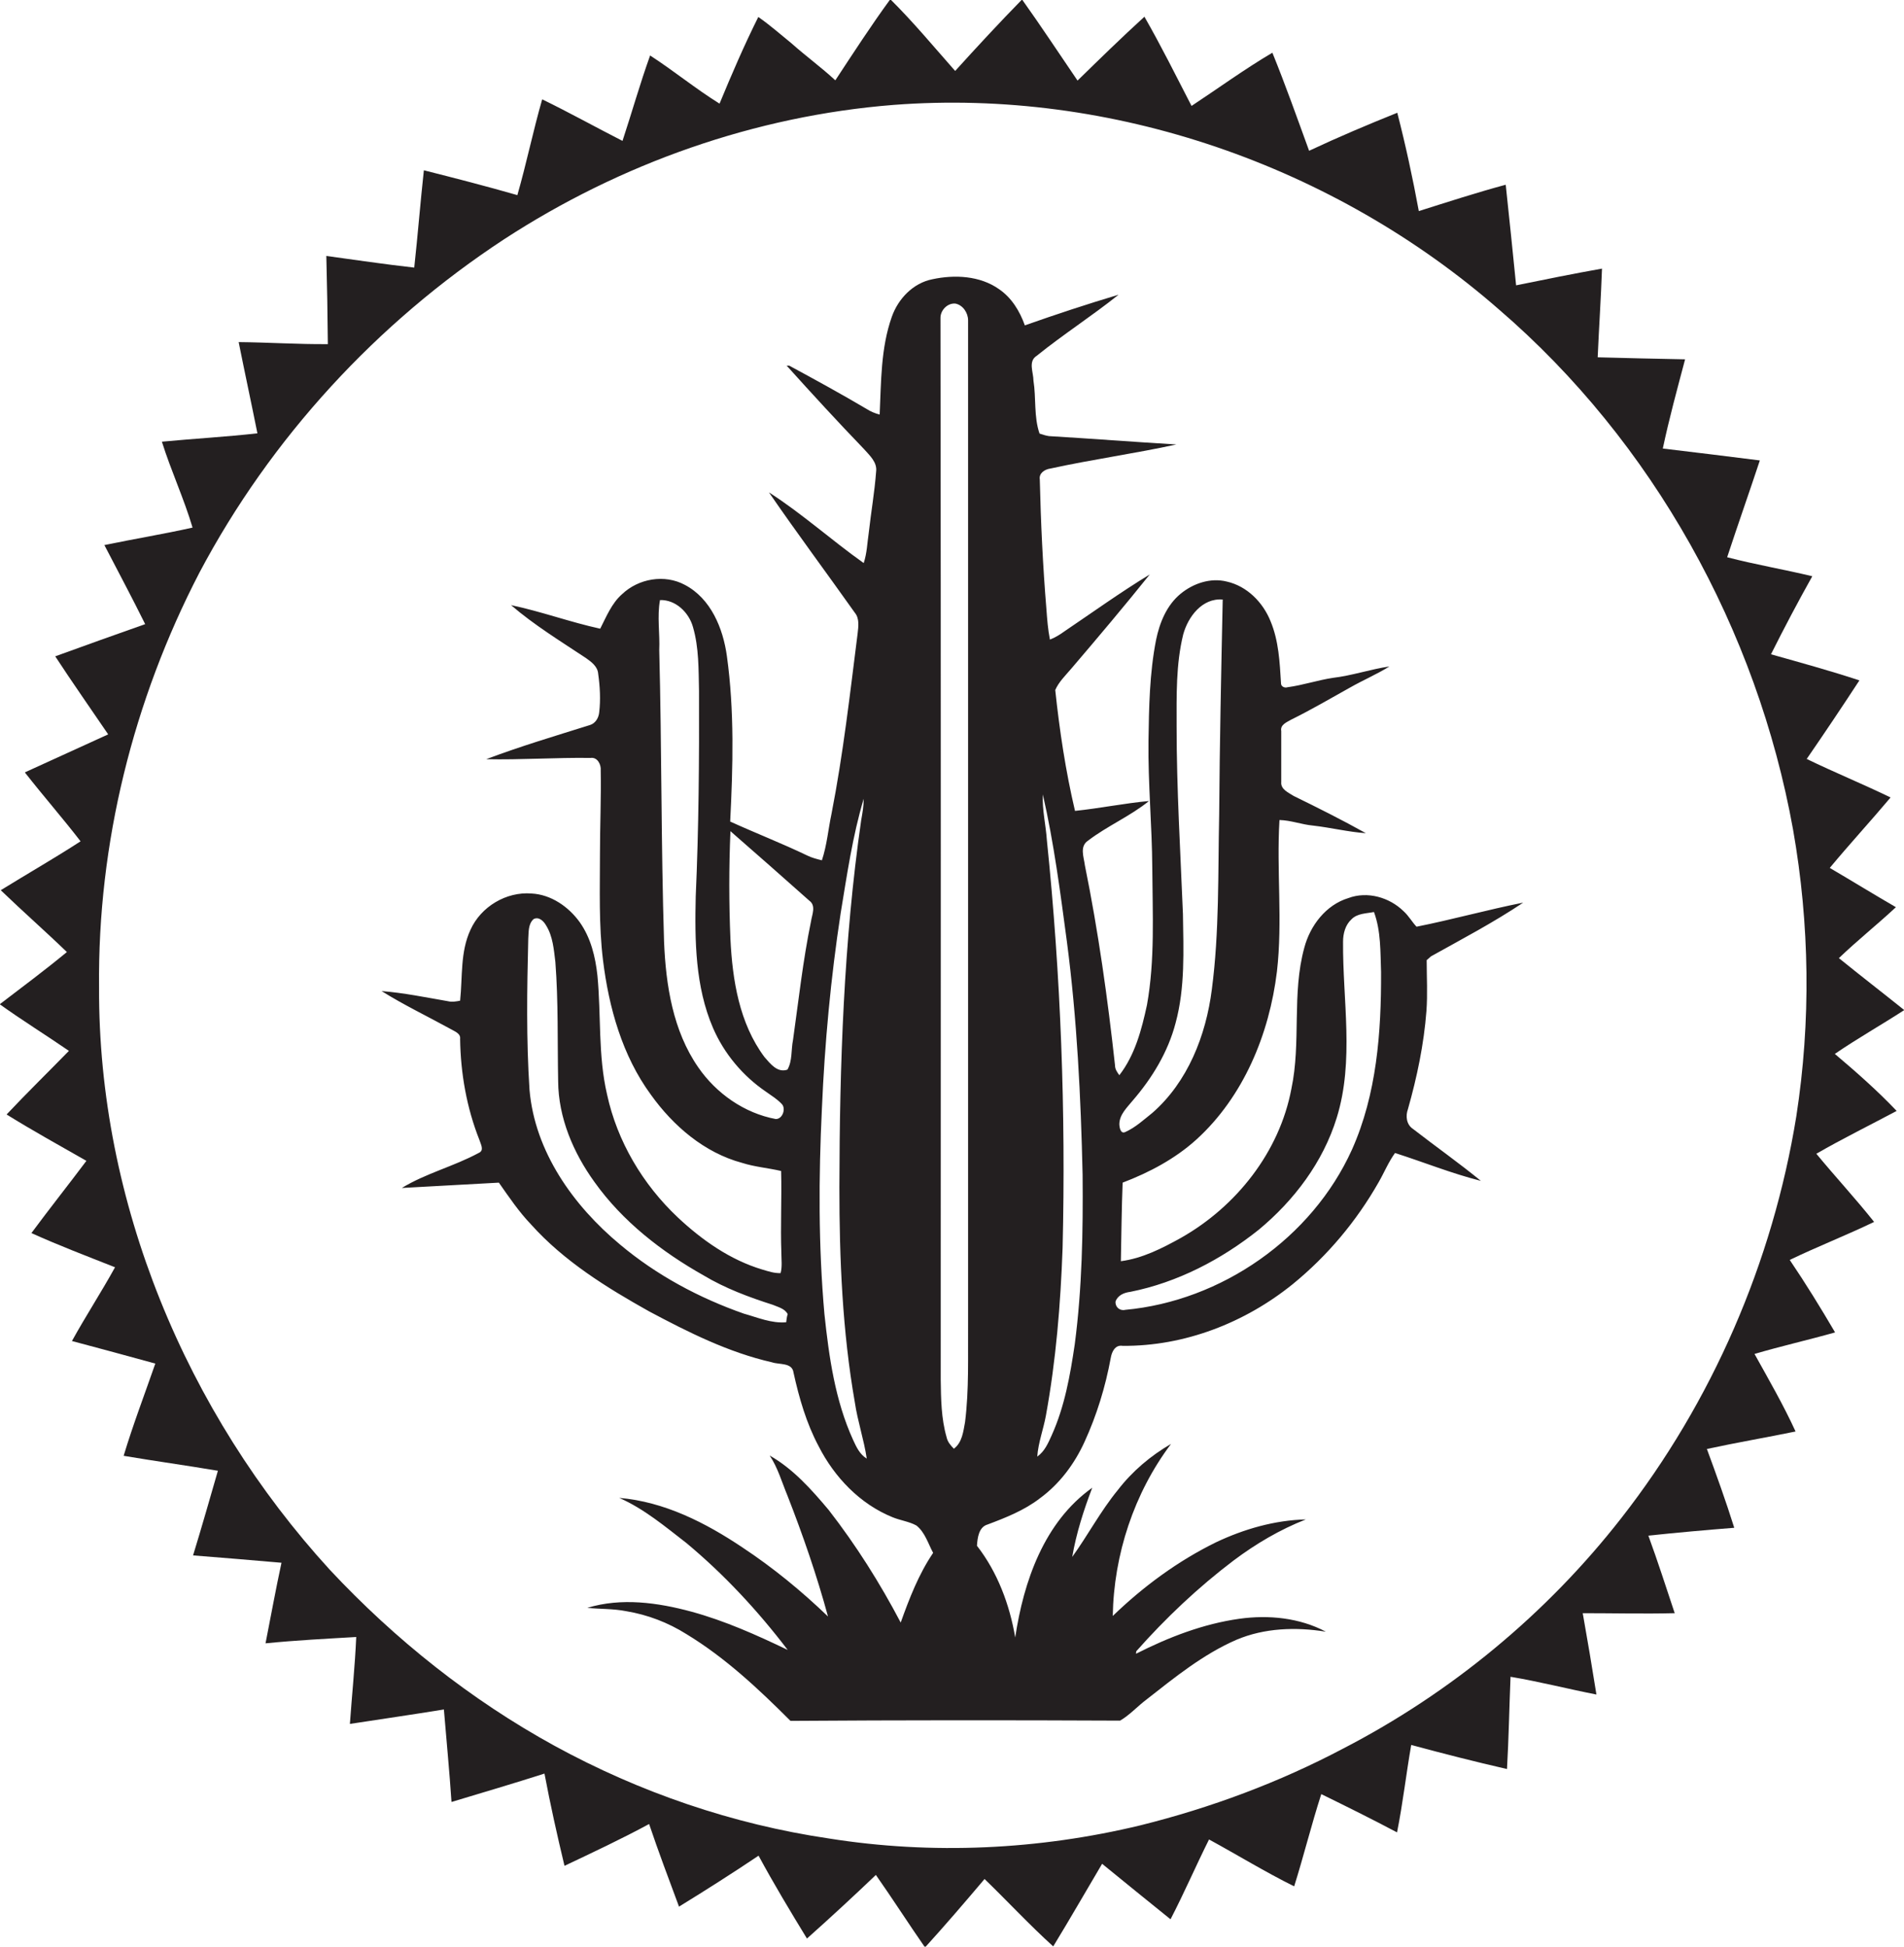 <?xml version="1.0" encoding="utf-8"?>
<!-- Generator: Adobe Illustrator 19.2.0, SVG Export Plug-In . SVG Version: 6.00 Build 0)  -->
<svg version="1.1" id="Layer_1" xmlns="http://www.w3.org/2000/svg" xmlns:xlink="http://www.w3.org/1999/xlink" x="0px" y="0px"
	 viewBox="0 0 751.5 768.2" enable-background="new 0 0 751.5 768.2" xml:space="preserve">
<g>
	<path fill="#231F20" d="M724.2,415.9c8.9-6.1,18.3-11.4,27.4-17.3c-8.6-6.9-17.3-13.6-25.8-20.5c7.3-7,15.1-13.2,22.5-20.1
		c-8.8-5.1-17.4-10.4-26.1-15.5c7.8-9.4,16.1-18.4,24-27.8c-10.9-5.3-22.2-9.9-33.1-15.2c7.1-10.3,14-20.6,20.8-31
		c-11.5-3.8-23.2-7-34.9-10.3c5.2-10.4,10.6-20.6,16.3-30.8c-11.2-2.7-22.5-4.6-33.6-7.5c4.2-12.8,8.7-25.5,12.9-38.2
		c-12.8-1.6-25.5-3.2-38.3-4.7c2.5-11.8,5.7-23.5,8.8-35.2c-11.5-0.2-23-0.5-34.5-0.8c0.5-11.7,1.3-23.3,1.7-35
		c-11.3,2-22.6,4.3-33.9,6.6c-1.3-13.2-2.7-26.5-4.1-39.7c-11.5,3.1-22.9,6.8-34.3,10.4c-2.4-13-5.2-26-8.5-38.8
		c-11.7,4.7-23.3,9.6-34.8,15c-4.7-12.9-9.3-25.9-14.5-38.7c-11,6.5-21.3,14-31.9,21c-6.1-11.8-12-23.7-18.6-35.2
		c-9,8.2-17.7,16.7-26.4,25.2c-7.3-10.7-14.4-21.5-21.9-32c-9,9.2-17.8,18.7-26.4,28.2c-8.4-9.5-16.5-19.3-25.6-28.3
		c-7.6,10.4-14.6,21.2-21.7,32c-5.5-5.1-11.7-9.6-17.3-14.6c-4.3-3.5-8.5-7.2-13.1-10.4c-5.6,11.2-10.5,22.6-15.3,34.2
		c-9.5-5.9-18.1-13-27.4-19c-4,11.1-7.2,22.5-10.9,33.7c-10.6-5.4-21-11.2-31.7-16.4c-3.6,12.5-6.2,25.3-9.8,37.8
		c-12.2-3.5-24.6-6.7-36.9-9.8c-1.4,12.8-2.4,25.6-3.8,38.4c-11.6-1.3-23.1-3-34.7-4.6c0.3,11.6,0.5,23.2,0.6,34.8
		c-11.8,0.1-23.5-0.7-35.2-0.8c2.4,12,5,24,7.4,36c-12.5,1.4-25.1,2.1-37.7,3.3c3.6,11.5,8.7,22.4,12.1,33.9
		c-11.6,2.6-23.3,4.5-34.8,6.9c5.4,10.4,10.9,20.7,16.1,31.2c-11.9,4.2-23.7,8.4-35.5,12.7c6.8,10.4,13.9,20.5,20.9,30.8
		c-11,5-21.9,10-32.9,15C17,314,24.7,322.8,31.8,332c-10.3,6.7-21,12.8-31.5,19.3c8.6,8.3,17.5,16.1,26.1,24.4
		c-8.6,7.1-17.6,13.8-26.5,20.6c8.9,6.4,18.3,12.2,27.3,18.4c-8.2,8.4-16.6,16.6-24.6,25.1c10.3,6.4,21,12.3,31.5,18.3
		c-7.2,9.6-14.6,18.9-21.7,28.5c10.8,4.9,21.9,9.1,33,13.5c-5.4,9.8-11.6,19.3-17,29.1c11,2.9,21.9,5.9,32.9,8.9
		c-4.2,12.1-8.8,24.1-12.5,36.4c12.4,2.1,24.8,3.8,37.2,5.9c-3.2,11.1-6.4,22.3-9.8,33.4c11.6,0.9,23.3,1.9,34.9,2.9
		c-2.3,10.6-4.2,21.2-6.3,31.8c11.9-1.2,23.9-1.8,35.8-2.5c-0.5,11.5-1.7,22.9-2.5,34.3c12.4-1.9,24.8-3.7,37.1-5.7
		c1,12.2,2.2,24.4,3,36.5c12.3-3.7,24.5-7.3,36.7-11.2c2.3,12.2,5,24.3,7.9,36.4c11.2-5.3,22.5-10.6,33.4-16.5
		c3.7,11,7.8,21.8,11.8,32.6c10.6-6.5,21.1-13.2,31.4-20.1c6,11.1,12.5,21.9,19.1,32.7c9.2-8.2,18.3-16.6,27.2-25.1
		c6.6,9.4,12.8,19.1,19.4,28.6c8-8.8,15.8-17.9,23.5-27c9.1,8.8,17.7,18.1,27.1,26.6c6.6-10.8,12.9-21.8,19.3-32.6
		c9,7.3,18,14.7,27,21.9c5.4-10.4,10-21.1,15.2-31.5c11.2,6.1,22.1,12.8,33.6,18.5c3.8-12.1,6.8-24.3,10.7-36.4
		c10,4.9,20.1,9.9,29.9,15.1c2.3-11.4,3.6-23.1,5.6-34.5c12.6,3.4,25.1,6.6,37.8,9.5c0.7-12.1,0.9-24.3,1.4-36.4
		c11.4,1.9,22.6,4.8,33.9,7c-1.7-10.7-3.5-21.4-5.4-32.1c12.1,0,24.2,0.3,36.3,0c-3.4-10.2-6.7-20.5-10.4-30.6
		c11.3-1.2,22.6-2.2,33.9-3.1c-3.3-10.5-7-20.8-10.8-31.1c11.6-2.5,23.3-4.5,35-6.9c-4.8-10.5-10.6-20.5-16.2-30.6
		c10.5-3.1,21.2-5.5,31.8-8.5c-5.7-9.7-11.6-19.3-17.9-28.6c11-5.3,22.3-9.7,33.3-15c-7.3-9.2-15.3-17.8-22.8-26.9
		c10.4-6,21.2-11.3,31.7-16.9C740.9,430.3,732.6,423,724.2,415.9z M709,440.5c-9.3,57.5-33.2,112.7-69.1,158.6
		c-29.5,37.8-67.3,69-109.9,91c-25.2,13.3-52.1,23.3-79.8,30.2c-40.2,9.7-82.3,11.7-123.1,5.2c-37.9-5.6-74.7-18.2-108.3-36.6
		c-33-18.1-62.9-41.9-88.6-69.4c-56.8-62.1-91.5-145.3-91.1-229.9C38.5,332.9,52.6,276.3,78.7,226c28.1-53.1,70.1-98.7,120.3-131.6
		c45.9-29.9,99.1-48.7,153.7-53c86.2-6.6,174,24,238.9,80.7c60.8,52.3,101.9,126.5,116.1,205.2C714.3,364.7,714.8,403.1,709,440.5z"
		/>
	<path fill="#231F20" d="M601.2,356.2c-14.1,2.8-28,6.7-42.1,9.5c-1.8-1.9-3.1-4.3-5.1-6.1c-5.6-5.5-14.3-8-21.8-5.2
		c-8.9,2.7-15.1,10.9-17.4,19.6c-5,18.2-1.2,37.3-5.1,55.7c-4.7,24.9-21.7,46.4-43.6,58.8c-7.4,4.1-15.2,8.1-23.7,9.2
		c0.2-10.3,0.3-20.7,0.7-31c10.5-4,20.7-9.4,29.1-17c18.6-16.9,28.8-41.6,31.8-66.3c2.3-19.9-0.2-39.9,1-59.8
		c4.5,0.1,8.8,1.8,13.3,2.2c7,0.8,13.8,2.5,20.8,3c-9.3-5.2-18.9-10-28.5-14.7c-2-1.3-5.2-2.6-4.9-5.5c0-6.7,0-13.4,0-20.1
		c-0.5-2.5,2.2-3.5,3.9-4.5c7.9-3.9,15.6-8.4,23.3-12.7c5.1-2.9,10.5-5.2,15.5-8.3c-7.5,1.1-14.7,3.6-22.3,4.5
		c-6,0.9-11.9,2.9-17.9,3.7c-1.2,0.4-2.7-0.3-2.6-1.7c-0.5-8.2-0.9-16.6-4.1-24.3c-3-7.5-9.3-13.9-17.3-15.7
		c-6.4-1.6-13.2,0.7-18.2,4.8c-5.5,4.5-8.3,11.4-9.7,18.2c-2.6,13.2-2.8,26.7-3,40c-0.2,16.7,1.4,33.3,1.5,50
		c0.1,18,1.1,36.3-2.1,54.1c-2.1,9.7-4.7,19.7-10.9,27.7c-0.8-1.1-1.7-2.3-1.7-3.8c-2.9-26.5-6.6-52.9-11.9-79
		c-0.4-3.3-2.2-7.5,1.3-9.8c7.6-5.8,16.6-9.6,24-15.6c-9.8,0.9-19.5,2.9-29.2,3.9c-3.7-15.7-6.1-31.7-7.8-47.7
		c1.4-3.2,4-5.7,6.3-8.4c10.5-12.3,20.9-24.6,31-37.2c-11.5,7-22.5,14.9-33.6,22.4c-1.8,1.3-3.7,2.5-5.8,3.3
		c-0.8-4-1.1-8.1-1.4-12.2c-1.4-17-2.2-34-2.6-51c-0.4-2.5,2-4,4.2-4.3c16.5-3.6,33.2-5.9,49.7-9.5c-16.8-1-33.5-2.3-50.3-3.3
		c-1.3-0.2-2.5-0.6-3.7-1c-2.3-6.7-1.3-14-2.4-20.9c0-3.3-2.2-7.6,1.3-9.8c10.4-8.4,21.8-15.7,32.3-24.1c-12.4,3.7-24.8,7.8-37,12.1
		c-2-5.6-5.2-10.9-10.2-14.3c-7.5-5.3-17.5-5.8-26.3-3.9c-7.6,1.5-13.5,7.7-16,14.8c-4.4,12.4-4.2,25.7-4.8,38.6
		c-1.9-0.5-3.6-1.2-5.3-2.3c-10-5.9-20.2-11.5-30.4-17c-0.3,0-0.8,0-1,0c10,11.1,20.1,22.1,30.5,32.9c2.2,2.5,5.3,5.2,4.8,8.9
		c-0.6,8.1-2,16-2.9,24.1c-0.6,4-0.7,8.1-2,12c-12.7-9-24.3-19.5-37.4-27.9c11,16,22.7,31.7,33.9,47.5c1.9,2.3,1.4,5.5,1.1,8.2
		c-3,23.7-5.7,47.6-10.3,71.1c-1.3,6.1-1.8,12.4-3.8,18.4c-2-0.5-4-1-5.8-1.9c-10-4.8-20.3-8.8-30.4-13.4
		c1.1-21.7,1.7-43.7-1.3-65.3c-1.5-10.9-6.3-22.7-16.6-28.1c-8-4.3-18.3-2.5-24.8,3.7c-4.1,3.6-6.2,8.9-8.6,13.6
		c-11.9-2.6-23.3-6.8-35.2-9.3c9.2,7.9,19.5,14.2,29.6,20.9c2.1,1.5,4.6,3.3,4.8,6.2c0.7,5,1,10.2,0.4,15.2c-0.2,2.1-1.4,4.3-3.6,5
		c-13.7,4.3-27.5,8.4-41,13.5c13.7,0.3,27.5-0.7,41.2-0.5c2.7-0.4,4.2,2.6,4,4.9c0.2,11-0.3,22-0.3,33c0,14-0.5,28,1.2,41.9
		c2.3,18.7,7.6,37.7,18.9,53.1c8.8,12.3,21.1,22.9,36,26.9c5,1.6,10.3,2,15.4,3.2c0.3,10.8-0.3,21.5,0.1,32.3c0,2.6,0.4,5.4-0.3,8
		c-2.5,0.1-4.8-0.7-7.2-1.4c-12.7-3.8-23.8-11.6-33.4-20.6c-13.8-13-23.9-30-27.9-48.5c-3.6-15.4-2.3-31.3-3.8-46.9
		c-0.8-7.4-2.6-14.9-7-21.1c-4.4-6.1-11.3-10.9-19-11.3c-10-0.8-20,5.2-24.1,14.3c-4.1,8.8-3.1,18.6-4.1,28
		c-1.6,0.3-3.2,0.6-4.8,0.2c-8.7-1.5-17.4-3.3-26.2-4c8.8,5.5,18.2,10,27.3,15c1.5,0.9,4,1.7,3.7,3.9c0.2,13.6,2.6,27.2,7.6,39.8
		c0.5,1.7,2.1,4.2-0.3,5.2c-9.8,5.3-20.8,8-30.3,13.8c12.8-0.7,25.5-1.4,38.3-2.1c4,5.7,7.9,11.5,12.7,16.5
		c13,14.5,29.8,24.9,46.6,34.3c15.4,8.2,31.3,16.2,48.5,20.1c2.9,1,8,0,8.5,4.1c2.2,10,5.1,20,9.9,29c6.2,12.2,16.3,22.8,29.1,28
		c3.1,1.3,6.6,1.7,9.5,3.3c3.4,2.7,4.6,7.1,6.6,10.8c-5.7,8.4-9.4,18-12.8,27.5c-8.2-15.6-17.6-30.5-28.4-44.4
		c-6.8-8.1-14.1-16.3-23.3-21.5c3.2,4.8,4.8,10.5,7,15.8c6.1,15.6,11.6,31.5,16,47.7c-10.4-10-21.6-19.2-33.7-27.2
		c-14.6-9.8-30.9-18.1-48.7-19.6c9.8,4.3,18.1,11.3,26.5,17.8c14.9,12.4,28.2,26.7,40,42.2c-12.3-5.9-24.8-11.5-38-15.1
		c-13.3-3.6-27.7-5.6-41.1-1.5c5.1,0.5,10.2,0.3,15.3,1.3c8.5,1.4,16.6,4.5,23.9,9.1c15.3,9.3,28.4,21.6,41,34.2
		c43.3-0.3,86.7-0.3,130.1-0.1c3.9-2.3,6.9-5.7,10.5-8.4c11.1-8.7,22.3-17.8,35.4-23.5c11.1-4.7,23.5-5.1,35.3-3.2
		c-10.4-5.5-22.6-6.7-34.1-5.1c-14.3,2-28,7.3-40.8,13.8c0-0.3,0-0.7,0.1-1c11.6-13.1,24.4-25.2,38.4-35.8
		c8.8-6.6,18.3-12.2,28.5-16.2c-12.3,0.3-24.4,3.8-35.4,9c-15.1,7.4-28.8,17.5-40.8,29.1c0.4-24.2,8.4-48.5,23-67.9
		c-8.1,4.7-15.3,10.8-21,18.2c-6.8,8.3-11.8,17.8-18,26.4c1.6-9.3,4.5-18.4,7.9-27.3c-19,13.5-27.1,37-30.4,59.1
		c-2.2-13-7-25.8-15.1-36.2c0.2-3.1,0.7-7.4,4.2-8.4c7.2-2.7,14.5-5.6,20.6-10.3c7.8-5.7,13.7-13.6,17.7-22.4
		c4.8-10.5,8.2-21.6,10.3-33c0.4-2.4,1.7-5.3,4.7-4.8c24.4,0.2,48.3-9.1,67.2-24.4c13.6-11.1,25.1-24.8,33.8-40.1
		c2.2-3.8,3.9-8,6.5-11.6c11.3,3.6,22.4,8.1,33.9,11c-8.7-7.1-17.9-13.6-26.8-20.5c-2.6-1.7-3-5.1-2-7.8c3.6-12.7,6.3-25.6,7.3-38.7
		c0.5-6.7,0.1-13.4,0.1-20.1c0.4-0.4,1.3-1.1,1.7-1.5C576.8,370.7,589.4,364.1,601.2,356.2z M306.2,441.6
		c-12.4-2.3-23.5-10.1-30.6-20.4c-10-14.4-12.8-32.4-13.5-49.6c-1.2-38.3-0.9-76.6-1.9-115c0.3-6.6-0.9-13.3,0.3-19.8
		c6.2-0.2,11.4,4.9,13,10.6c2.4,8.2,2.2,16.8,2.4,25.3c0.1,27-0.1,54.1-1.3,81.1c-0.4,17.4-0.2,35.5,6.8,51.8
		c4.4,10.2,11.8,19,20.9,25.2c2.1,1.5,4.4,2.9,6.2,4.8C310.3,437.3,309,441.6,306.2,441.6z M310.3,521.8c-5.8,0.5-11.3-1.9-16.7-3.4
		c-17.7-6.2-34.5-15.2-48.9-27.3c-18.4-15.3-33.6-36.6-35.7-61c-1.3-19.8-1-39.7-0.5-59.6c0.2-2.6-0.1-5.8,2.1-7.8
		c2.1-1.1,4,0.8,5,2.6c2.6,4.2,3,9.4,3.6,14.3c1.2,15.7,0.8,31.4,1.1,47.1c0.1,14.4,6,28.2,14.3,39.7c11.1,15.6,26.6,27.6,43.1,36.9
		c8.5,5.1,17.9,8.6,27.3,11.6c2.1,0.9,4.8,1.5,5.9,3.7C310.6,519.3,310.4,521,310.3,521.8z M320.1,363.6
		c-3.2,15.5-4.9,31.2-7.1,46.8c-0.8,3.9-0.2,8.2-2.2,11.7c-4,1.4-6.8-2.4-9.1-5c-9.9-13.3-12.6-30.3-13.4-46.5
		c-0.6-14.2-0.6-28.4,0-42.6c10.4,9.1,20.8,18.2,31.1,27.4C322.2,357.4,320.5,360.9,320.1,363.6z M336.7,568.2
		c-7.1-15.6-9.5-32.7-11.3-49.6c-2.4-27-2.3-54.1-1-81.1c1.1-25.8,3.5-51.6,7.4-77.1c2.5-15.1,4.7-30.5,9.1-45.2
		c0,2.9-0.5,5.7-1,8.5c-6.9,47.9-8.5,96.4-8.6,144.8c0,28.4,1.2,56.9,6.1,84.9c1.1,7.5,3.6,14.7,4.7,22.2
		C339.3,573.9,338,571,336.7,568.2z M382.1,522.6c-0.1,12.9,0.4,25.8-1.2,38.6c-0.7,3.7-1.1,8-4.4,10.5c-1.3-1.3-2.5-2.7-2.9-4.6
		c-2.1-7.3-2.2-15-2.3-22.6c0-139.7,0.1-279.4-0.1-419.1c0-3,2.8-5.9,5.9-5.6c3,0.6,5,3.7,5,6.6
		C382.1,258.5,382.1,390.6,382.1,522.6z M424.2,530.5c-1.8,12.2-4,24.6-9.1,35.9c-1.4,3.1-2.8,6.4-5.7,8.4
		c0.4-5.5,2.4-10.7,3.4-16.1c4-21.9,5.8-44,6.6-66.2c1.3-53.7-0.7-107.5-6.2-160.9c-0.4-6-1.9-12-1.6-18.1
		c4.4,19.2,6.9,38.7,9.5,58.1c4,30.5,5.5,61.3,6.2,92C427.5,485.9,427.1,508.4,424.2,530.5z M447,434.4c7.7-8.9,14-19.2,17-30.7
		c3.8-14,3.1-28.6,2.9-43c-1-24.7-2.5-49.4-2.5-74.1c0-12.1-0.3-24.4,2.6-36.2c1.9-7,7.5-14.5,15.6-13.8c-0.6,28.3-1.2,56.7-1.4,85
		c-0.5,23,0.1,46.1-2.9,68.9c-2.3,18.1-9.5,36.5-23.5,48.7c-3.4,2.7-6.6,5.7-10.6,7.5c-2,1-2.4-2-2.4-3.2
		C441.9,439.8,444.8,437.1,447,434.4z M533.6,453.7c-15.8,34.9-51.5,59.7-89.5,63.2c-2.1,0.5-4-1.1-3.8-3.3c0.9-2.5,3.4-3.5,5.8-3.8
		c18.6-3.7,35.9-12.7,50.7-24.5c14-11.6,25.4-26.7,30.8-44.2c7-22.6,2.3-46.4,2.5-69.5c0-3.2,0.9-6.6,3.3-8.8
		c2.3-2.4,5.9-2.3,8.9-2.9c2.8,7.6,2.5,15.8,2.8,23.7C545.2,407.3,543.4,431.8,533.6,453.7z"/>
</g>
</svg>

